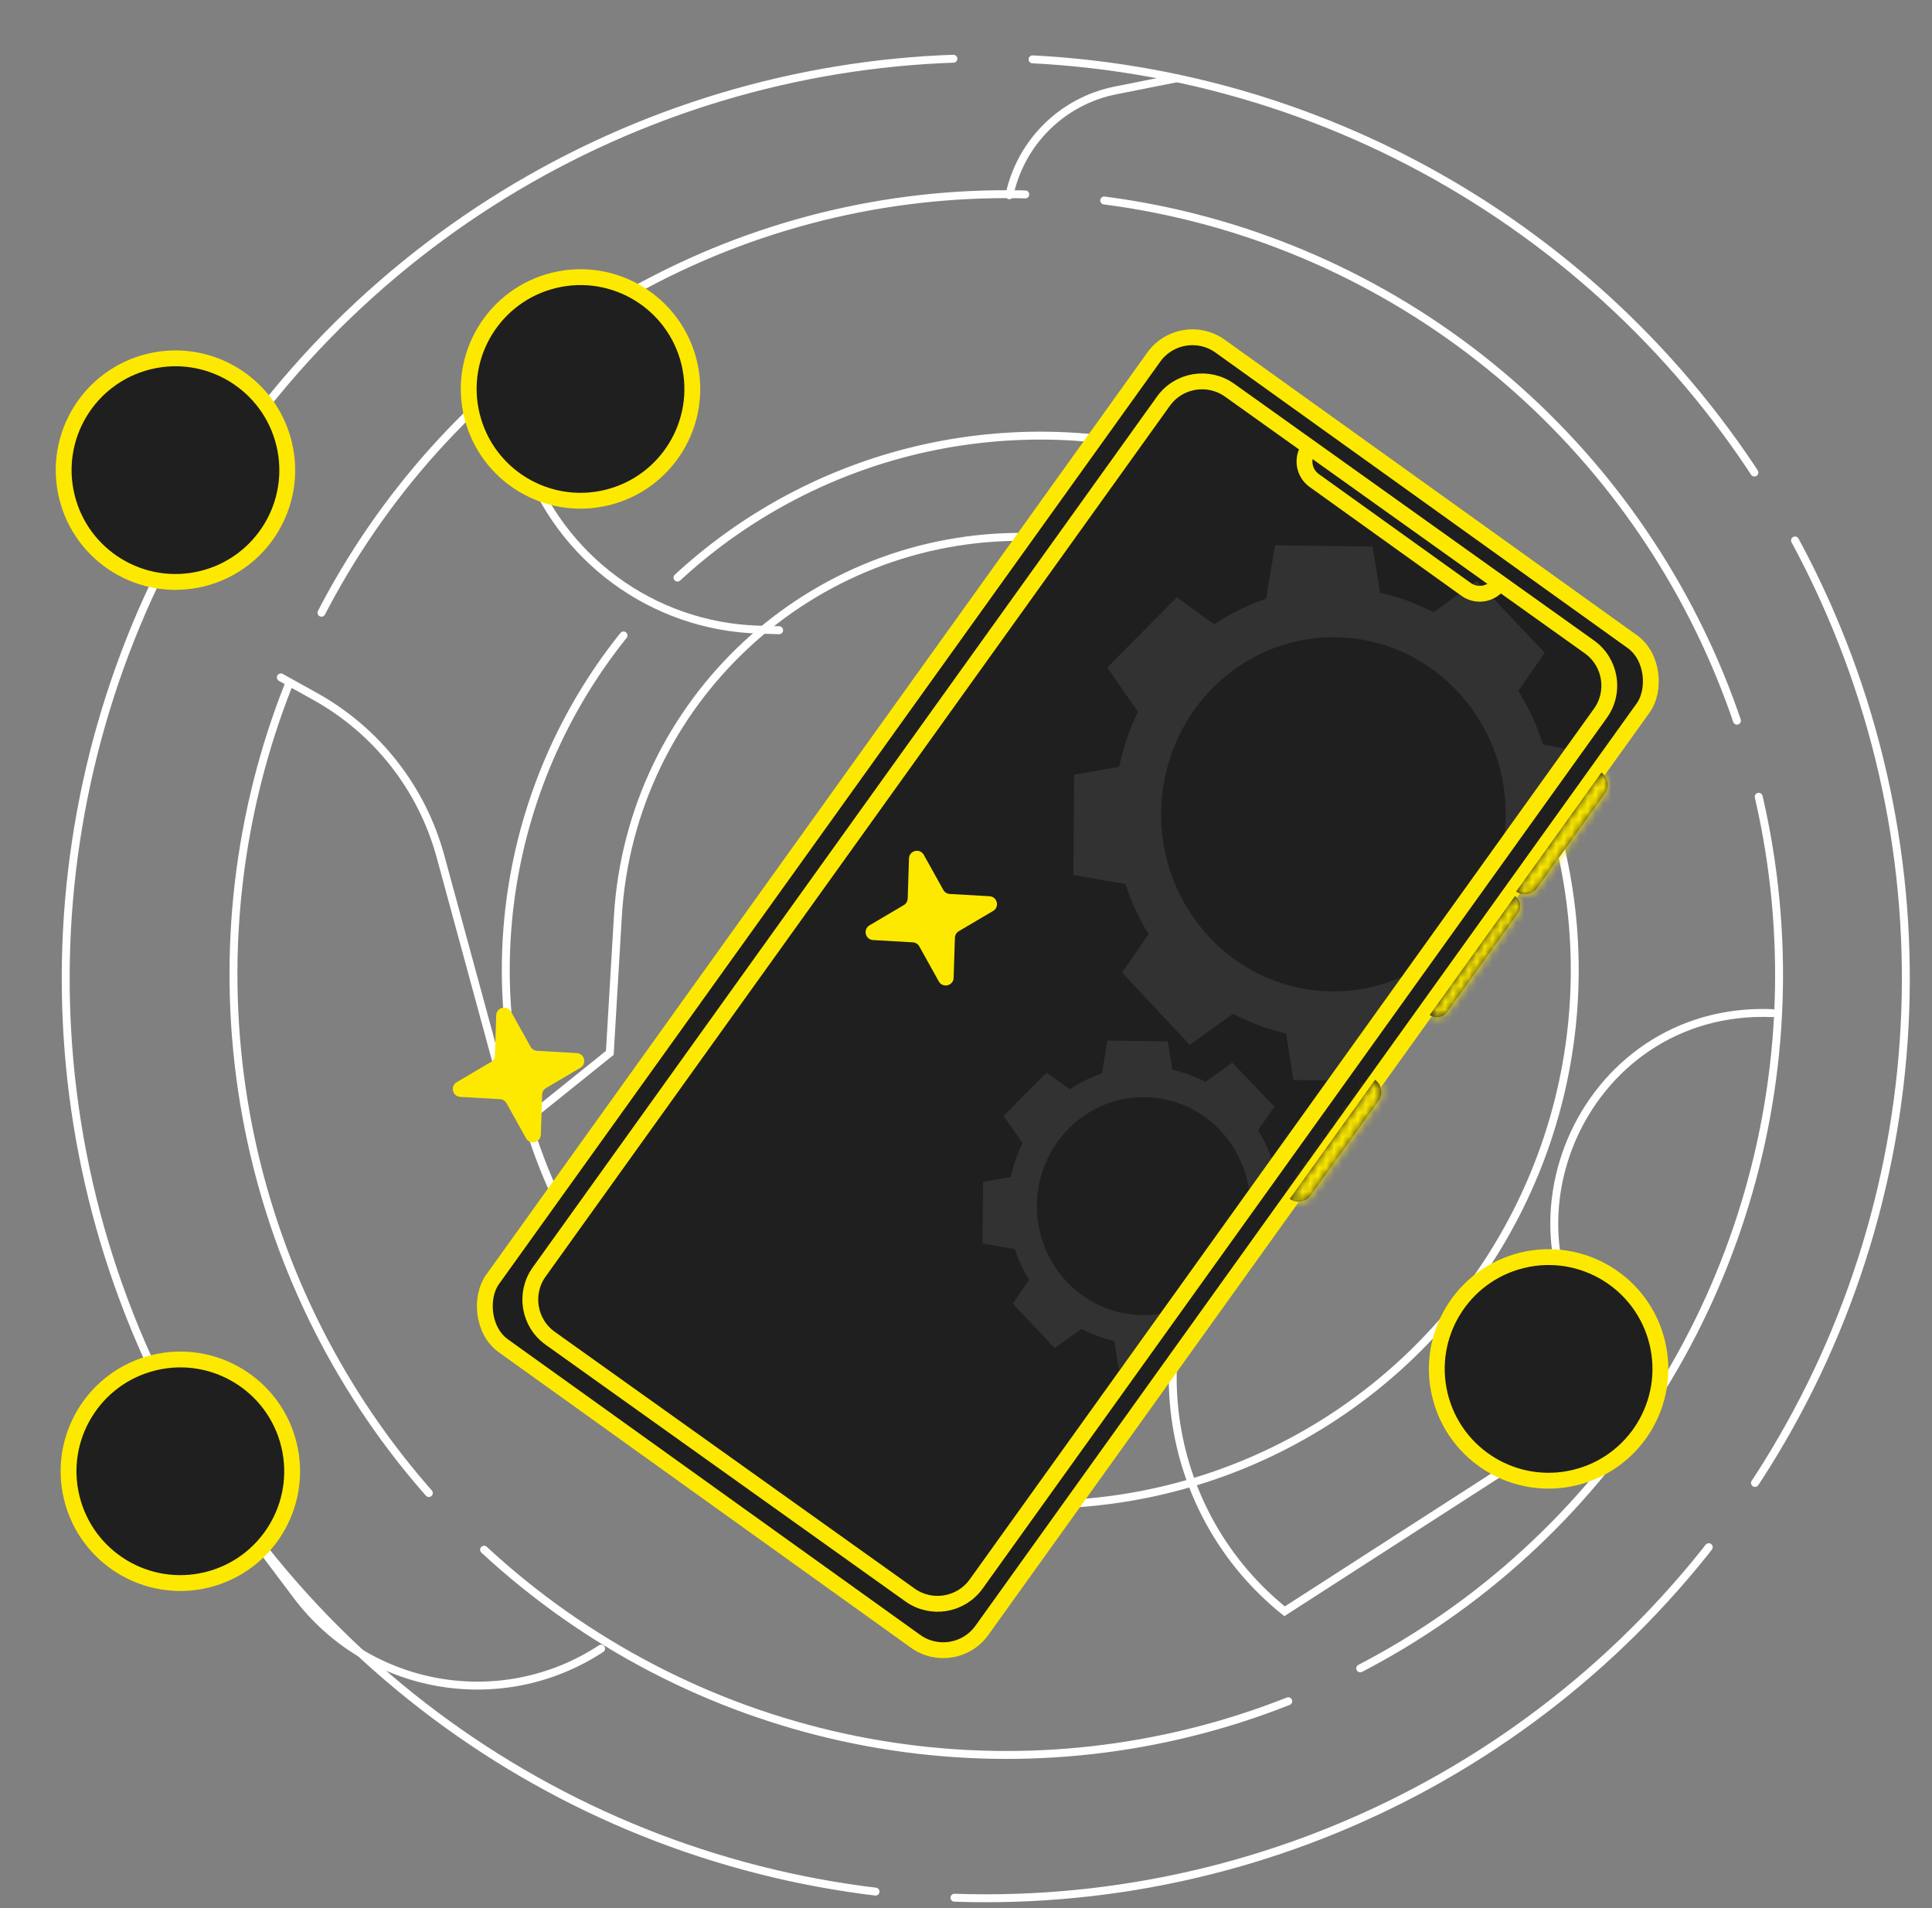 <?xml version="1.0" encoding="UTF-8"?> <svg xmlns="http://www.w3.org/2000/svg" width="244" height="241" viewBox="0 0 244 241" fill="none"><rect x="0" y="0" width="244" height="241" fill="#808080" stroke="none"/><circle cx="124.498" cy="123.544" r="116.198" transform="rotate(-20.474 124.498 123.544)" stroke="white" stroke-linecap="round" stroke-dasharray="109 10"></circle><ellipse cx="127.086" cy="123.084" rx="97.6" ry="98.561" transform="rotate(-0.815 127.086 123.084)" stroke="white" stroke-linecap="round" stroke-dasharray="109 10"></ellipse><circle cx="131.38" cy="122.521" r="67.502" transform="rotate(25.24 131.38 122.521)" stroke="white" stroke-linecap="round" stroke-dasharray="109 10"></circle><path d="M66.297 57.797V57.797C70.661 70.472 82.415 79.121 95.814 79.519L98.401 79.595" stroke="white" stroke-linecap="round"></path><path d="M148.644 9.878L140.894 11.417C134.177 12.751 128.903 17.96 127.484 24.659V24.659" stroke="white" stroke-linecap="round"></path><path d="M63.316 136.397L55.625 108.144C53.288 99.559 47.584 92.281 39.805 87.962L35.468 85.553" stroke="white" stroke-linecap="round"></path><path d="M26.938 187.489L37.475 201.503C46.515 213.524 63.334 216.462 75.913 208.217V208.217" stroke="white" stroke-linecap="round"></path><path d="M67.27 140.81L77.016 132.975L78.029 115.798C79.635 88.573 102.376 67.429 129.647 67.806L156.247 68.175L184.417 106.938L154.221 153.396C143.637 169.679 147.1 191.331 162.234 203.501V203.501L206.309 175.115L204.511 173.396C186.922 156.581 199.529 126.945 223.841 127.954V127.954" stroke="white" stroke-linecap="round"></path><rect x="149.214" y="40.221" width="76.049" height="155.351" rx="6" transform="rotate(35.636 149.214 40.221)" fill="#1F1F1F" stroke="#FDE900" stroke-width="2"></rect><path d="M146.645 102.659C146.743 90.306 156.566 80.374 168.585 80.476C180.603 80.578 190.265 90.674 190.167 103.026C190.157 104.175 190.064 105.304 189.893 106.405L198.638 94.747L194.865 94.019C194.114 91.614 193.06 89.347 191.75 87.266L195.099 82.436L186.493 73.378L181.042 77.335C178.937 76.231 176.675 75.396 174.299 74.873L173.345 69.025L161.029 68.872L159.895 75.631C157.559 76.412 155.357 77.504 153.338 78.859L148.626 75.434L139.845 84.312L143.717 89.903C142.651 92.072 141.847 94.401 141.348 96.847L135.66 97.85L135.559 110.509L142.143 111.649C142.864 113.896 143.849 116.02 145.062 117.982L141.71 122.834L150.252 131.956L155.738 128.034C157.827 129.147 160.071 129.994 162.429 130.533L163.339 136.388L169.496 136.514L178.176 122.834C175.186 124.381 171.804 125.239 168.227 125.209C156.208 125.107 146.546 115.011 146.645 102.659Z" fill="#323232"></path><path d="M130.957 152.218C131.018 144.617 137.099 138.505 144.538 138.568C151.978 138.63 157.96 144.843 157.899 152.445L160.807 146.902C160.342 145.422 159.69 144.027 158.879 142.746L160.952 139.773L155.625 134.2L152.25 136.635C150.947 135.955 149.546 135.441 148.076 135.12L147.486 131.521L139.861 131.427L139.159 135.586C137.713 136.067 136.35 136.739 135.1 137.572L132.183 135.465L126.747 140.928L129.144 144.369C128.484 145.704 127.986 147.137 127.677 148.642L124.156 149.259L124.094 157.049L128.17 157.751C128.616 159.134 129.226 160.441 129.977 161.648L127.902 164.634L133.19 170.247L136.586 167.834C137.879 168.519 139.268 169.04 140.728 169.372L141.291 172.975C141.507 172.975 145.555 168.141 147.552 165.724C146.514 165.976 145.431 166.105 144.317 166.096C136.877 166.033 130.895 159.82 130.957 152.218Z" fill="#323232"></path><path d="M155.295 49.283L200.731 81.702C203.433 83.63 204.056 87.385 202.123 90.082L123.286 200.052C121.359 202.741 117.618 203.362 114.925 201.44L69.489 169.022C66.787 167.094 66.163 163.339 68.097 160.642L146.933 50.672C148.861 47.983 152.602 47.362 155.295 49.283Z" stroke="#FDE900" stroke-width="2"></path><path d="M165.301 56.572V56.572C164.352 57.896 164.655 59.739 165.98 60.689L185.16 74.439C186.484 75.388 188.327 75.084 189.276 73.76V73.76" stroke="#FDE900" stroke-width="2"></path><mask id="path-14-inside-1_1244_904" fill="white"><path d="M180.566 128.19L191.341 113.16V113.16C192.045 113.665 192.206 114.644 191.702 115.347L182.753 127.83C182.249 128.533 181.27 128.695 180.566 128.19V128.19Z"></path></mask><path d="M180.566 128.19L191.341 113.16V113.16C192.045 113.665 192.206 114.644 191.702 115.347L182.753 127.83C182.249 128.533 181.27 128.695 180.566 128.19V128.19Z" fill="#1F1F1F"></path><path d="M182.192 129.356L192.967 114.325L189.716 111.995L178.941 127.025L182.192 129.356ZM190.077 114.182L181.128 126.665L184.379 128.995L193.327 116.512L190.077 114.182ZM181.128 126.665C181.267 126.47 181.537 126.426 181.732 126.565L179.401 129.816C181.002 130.964 183.231 130.596 184.379 128.995L181.128 126.665ZM190.176 114.786C189.982 114.646 189.937 114.376 190.077 114.182L193.327 116.512C194.475 114.911 194.108 112.683 192.507 111.535L190.176 114.786Z" fill="#FDE900" mask="url(#path-14-inside-1_1244_904)"></path><mask id="path-16-inside-2_1244_904" fill="white"><path d="M191.477 112.597L202.252 97.567V97.567C203.104 98.178 203.3 99.365 202.689 100.217L194.127 112.16C193.516 113.013 192.329 113.208 191.477 112.597V112.597Z"></path></mask><path d="M191.477 112.597L202.252 97.567V97.567C203.104 98.178 203.3 99.365 202.689 100.217L194.127 112.16C193.516 113.013 192.329 113.208 191.477 112.597V112.597Z" fill="#1F1F1F"></path><path d="M193.102 113.762L203.877 98.732L200.626 96.402L189.851 111.432L193.102 113.762ZM201.063 99.052L192.501 110.995L195.752 113.325L204.314 101.382L201.063 99.052ZM192.501 110.995C192.534 110.95 192.597 110.939 192.642 110.972L190.311 114.223C192.062 115.477 194.498 115.076 195.752 113.325L192.501 110.995ZM201.086 99.192C201.041 99.16 201.031 99.097 201.063 99.052L204.314 101.382C205.569 99.632 205.167 97.196 203.417 95.942L201.086 99.192Z" fill="#FDE900" mask="url(#path-16-inside-2_1244_904)"></path><mask id="path-18-inside-3_1244_904" fill="white"><path d="M162.887 151.412L173.662 136.382V136.382C174.514 136.993 174.71 138.18 174.099 139.032L165.537 150.975C164.926 151.828 163.739 152.023 162.887 151.412V151.412Z"></path></mask><path d="M162.887 151.412L173.662 136.382V136.382C174.514 136.993 174.71 138.18 174.099 139.032L165.537 150.975C164.926 151.828 163.739 152.023 162.887 151.412V151.412Z" fill="#1F1F1F"></path><path d="M164.512 152.577L175.287 137.547L172.036 135.217L161.261 150.247L164.512 152.577ZM172.473 137.867L163.911 149.81L167.162 152.14L175.724 140.197L172.473 137.867ZM163.911 149.81C163.944 149.765 164.007 149.754 164.052 149.787L161.721 153.038C163.472 154.292 165.908 153.891 167.162 152.14L163.911 149.81ZM172.496 138.007C172.451 137.975 172.441 137.912 172.473 137.867L175.724 140.197C176.979 138.447 176.577 136.011 174.827 134.756L172.496 138.007Z" fill="#FDE900" mask="url(#path-18-inside-3_1244_904)"></path><circle cx="22.16" cy="59.378" r="14.117" transform="rotate(-13.627 22.16 59.378)" fill="#1F1F1F" stroke="#FDE900" stroke-width="2"></circle><circle cx="73.316" cy="49.123" r="14.117" transform="rotate(-13.627 73.316 49.123)" fill="#1F1F1F" stroke="#FDE900" stroke-width="2"></circle><circle cx="195.578" cy="172.889" r="14.117" transform="rotate(-13.627 195.578 172.889)" fill="#1F1F1F" stroke="#FDE900" stroke-width="2"></circle><circle cx="22.777" cy="185.817" r="14.117" transform="rotate(-13.627 22.777 185.817)" fill="#1F1F1F" stroke="#FDE900" stroke-width="2"></circle><path d="M114.8 108.423C114.832 107.409 116.179 107.083 116.673 107.969L119.135 112.392C119.302 112.691 119.61 112.885 119.952 112.904L124.972 113.192C125.959 113.248 126.274 114.549 125.423 115.051L121.092 117.606C120.797 117.78 120.611 118.092 120.6 118.435L120.437 123.495C120.404 124.509 119.057 124.835 118.564 123.949L116.101 119.525C115.934 119.226 115.626 119.033 115.284 119.014L110.264 118.726C109.278 118.67 108.962 117.368 109.814 116.866L114.145 114.312C114.44 114.138 114.625 113.825 114.636 113.483L114.8 108.423Z" fill="#FDE900"></path><path d="M62.671 128.232C62.703 127.218 64.05 126.892 64.544 127.778L67.006 132.201C67.173 132.501 67.481 132.694 67.823 132.713L72.843 133.001C73.83 133.057 74.145 134.358 73.294 134.86L68.963 137.415C68.668 137.589 68.482 137.902 68.471 138.244L68.308 143.304C68.275 144.318 66.928 144.644 66.435 143.758L63.972 139.335C63.806 139.035 63.497 138.842 63.156 138.823L58.136 138.535C57.149 138.479 56.833 137.178 57.685 136.675L62.016 134.121C62.311 133.947 62.496 133.634 62.507 133.292L62.671 128.232Z" fill="#FDE900"></path></svg> 